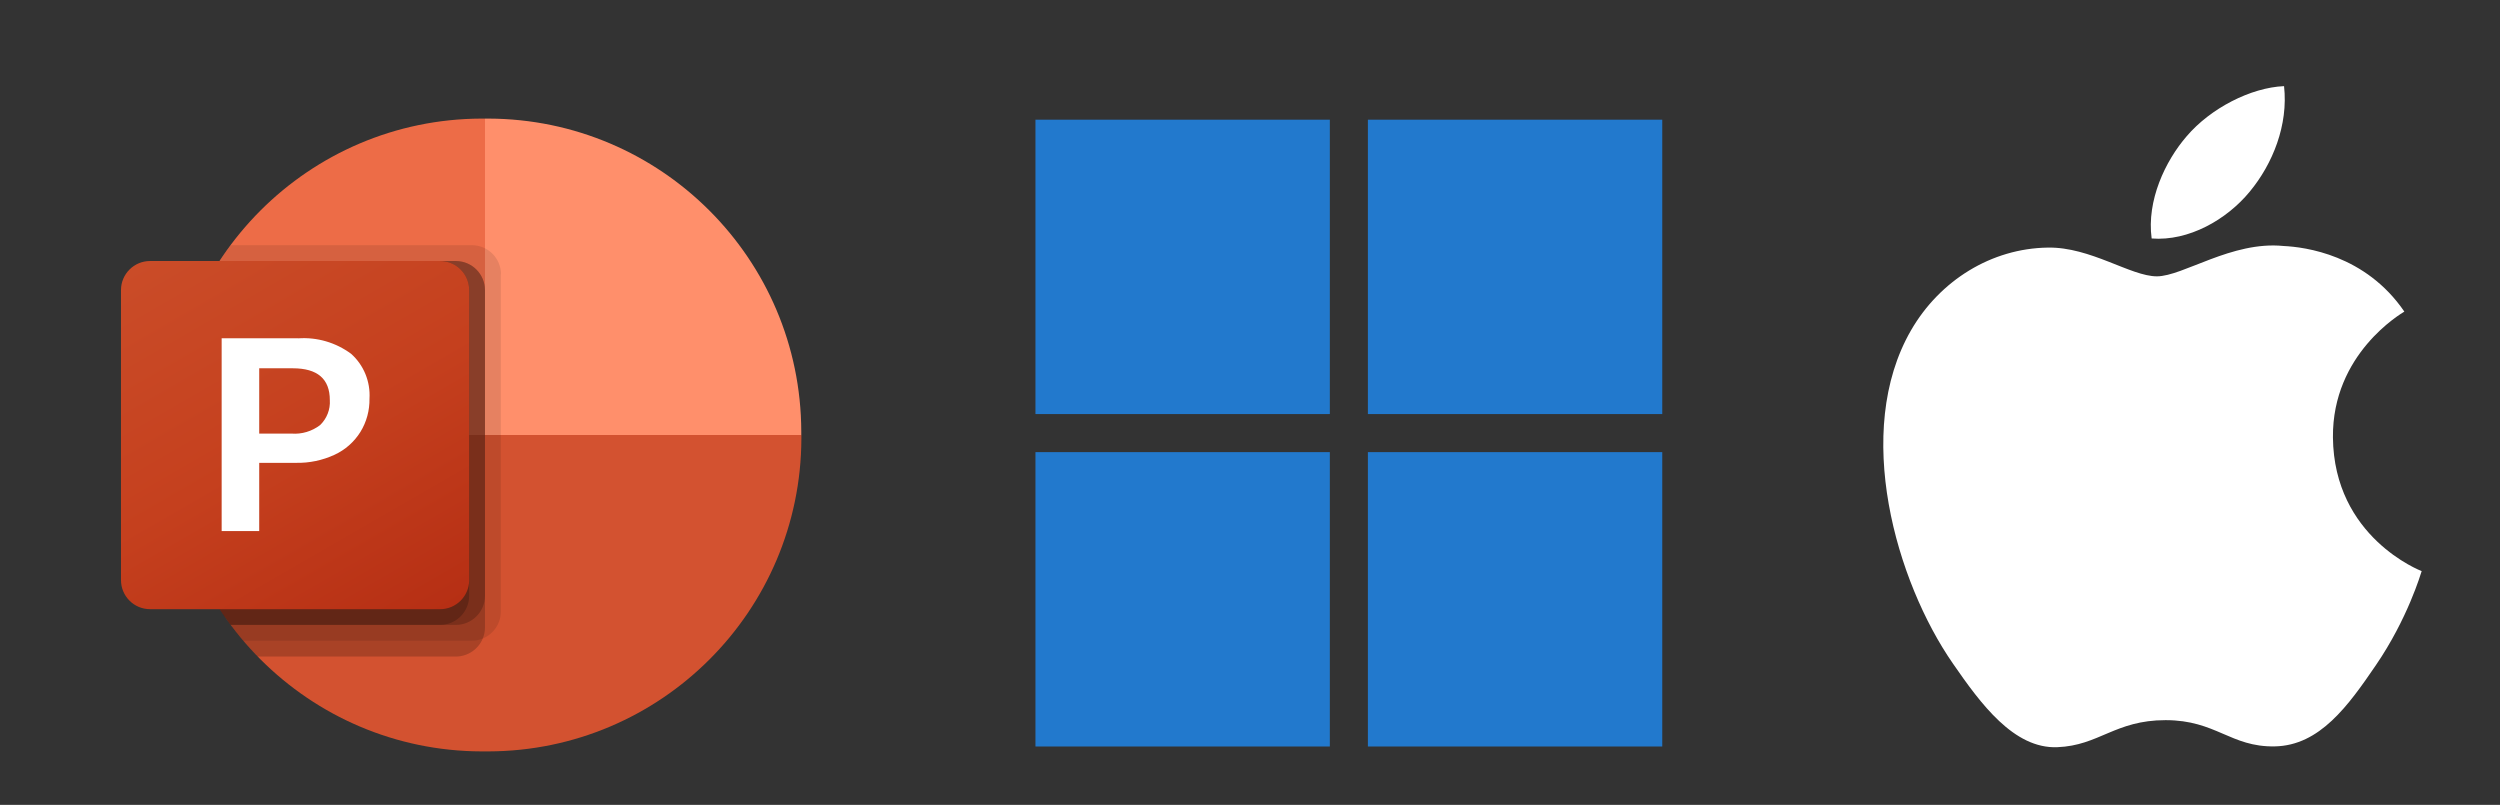 <?xml version="1.0" encoding="UTF-8"?>
<svg id="Camada_1" xmlns="http://www.w3.org/2000/svg" version="1.1" xmlns:xlink="http://www.w3.org/1999/xlink" viewBox="0 0 2496 803.6">
  <rect x="0" y="0" width="2496" height="803.6" fill="#333333" stroke="none"/>
  <!-- Generator: Adobe Illustrator 29.1.0, SVG Export Plug-In . SVG Version: 2.1.0 Build 142)  -->
  <defs>
    <style>
      .st0 {
        fill: #ff8f6b;
      }

      .st1 {
        fill: #ed6c47;
      }

      .st2 {
        fill: url(#Gradiente_sem_nome_2);
      }

      .st3 {
        fill: #fff;
      }

      .st4 {
        opacity: .1;
      }

      .st4, .st5 {
        isolation: isolate;
      }

      .st6 {
        fill: #2279cd;
      }

      .st5 {
        opacity: .2;
      }

      .st7 {
        fill: #d35230;
      }
    </style>
    <linearGradient id="Gradiente_sem_nome_2" data-name="Gradiente sem nome 2" x1="181.3" y1="-470" x2="408" y2="-77.3" gradientTransform="translate(0 708)" gradientUnits="userSpaceOnUse">
      <stop offset="0" stop-color="#ca4c28"/>
      <stop offset=".5" stop-color="#c5401e"/>
      <stop offset="1" stop-color="#b62f14"/>
    </linearGradient>
  </defs>
  <g>
    <path class="st1" d="M531.6,465.9l-47.4-347.5h-3.5c-172.3.5-311.9,140.1-312.4,312.4v3.5l363.3,31.6Z"/>
    <path class="st0" d="M487.7,118.4h-3.5v315.9l157.9,63.2,157.9-63.2v-3.5c-.5-172.3-140.1-311.9-312.4-312.4Z"/>
    <path class="st7" d="M800.1,434.3v3.5c-.5,172.3-140.1,311.9-312.4,312.4h-6.9c-172.3-.5-311.9-140.1-312.4-312.4v-3.5h631.8Z"/>
    <path class="st4" d="M500,273.7v337.1c0,11.7-7.2,22.2-18,26.7-3.4,1.5-7.2,2.2-10.9,2.2h-228.2c-4.4-5.1-8.7-10.4-12.6-15.8-40.2-53.7-62-119-61.9-186.1v-6.9c0-60.5,17.6-119.7,50.9-170.3,3.5-5.4,7.1-10.7,11.1-15.8h240.9c15.9.1,28.8,13,28.9,28.9Z"/>
    <path class="st5" d="M484.2,289.5v337.1c0,3.7-.8,7.5-2.2,10.9-4.5,10.8-15,17.9-26.7,18h-198.1c-5-5.1-9.8-10.3-14.4-15.8-4.4-5.1-8.7-10.4-12.6-15.8-40.2-53.7-62-119-61.9-186.1v-6.9c0-60.5,17.6-119.7,50.9-170.3h236.1c15.9.1,28.8,13,28.9,28.9Z"/>
    <path class="st5" d="M484.2,289.5v305.5c-.1,15.9-13,28.8-28.9,28.9h-225.1c-40.2-53.7-62-119-61.9-186.1v-6.9c0-60.5,17.6-119.7,50.9-170.3h236.1c15.9.1,28.8,13,28.9,28.9Z"/>
    <path class="st5" d="M468.4,289.5v305.5c-.1,15.9-13,28.8-28.9,28.9h-209.3c-40.2-53.7-62-119-61.9-186.1v-6.9c0-60.5,17.6-119.7,50.9-170.3h220.3c15.9.1,28.8,13,28.9,28.9Z"/>
    <path class="st2" d="M149.8,260.6h289.6c16,0,29,13,29,29v289.6c0,16-13,29-29,29H149.8c-16,0-29-13-29-29v-289.6c0-16,13-29,29-29Z"/>
    <path class="st3" d="M297.8,337.8c18.9-1.3,37.5,4.2,52.7,15.4,12.7,11.3,19.4,27.8,18.4,44.7.2,11.8-2.9,23.4-9.1,33.4-6.2,9.9-15.1,17.8-25.7,22.7-12.1,5.6-25.3,8.4-38.7,8.1h-36.6v68.1h-37.5v-192.5h76.5ZM258.8,432.9h32.3c10.2.8,20.4-2.3,28.5-8.5,6.7-6.5,10.3-15.6,9.7-24.9,0-21.2-12.3-31.8-37-31.8h-33.5v65.2h0Z"/>
  </g>
  <g>
    <rect class="st6" x="1033.8" y="119.5" width="293.9" height="293.9"/>
    <rect class="st6" x="1365.7" y="119.5" width="293.9" height="293.9"/>
    <rect class="st6" x="1033.8" y="451.4" width="293.9" height="293.9"/>
    <rect class="st6" x="1365.7" y="451.4" width="293.9" height="293.9"/>
  </g>
  <g>
    <path class="st3" d="M2329.2,436.8c-.8-83.6,68.2-123.7,71.3-125.7-38.8-56.8-99.2-64.5-120.7-65.5-51.4-5.2-100.3,30.3-126.4,30.3s-66.3-29.5-108.9-28.7c-56.1.8-107.7,32.6-136.6,82.7-58.2,101-14.9,250.7,41.9,332.6,27.7,40.1,60.8,85.2,104.2,83.5,41.8-1.6,57.6-27,108.1-27s64.8,27,109,26.2c45-.8,73.5-40.8,101-81.1,31.8-46.5,44.9-91.6,45.7-93.9-1-.4-87.7-33.7-88.6-133.6"/>
    <path class="st3" d="M2246.1,191.4c23.1-27.9,38.6-66.7,34.3-105.4-33.2,1.4-73.4,22.1-97.2,50-21.4,24.7-40.1,64.2-35,102.1,37,2.9,74.9-18.8,97.9-46.7"/>
  </g>
</svg>